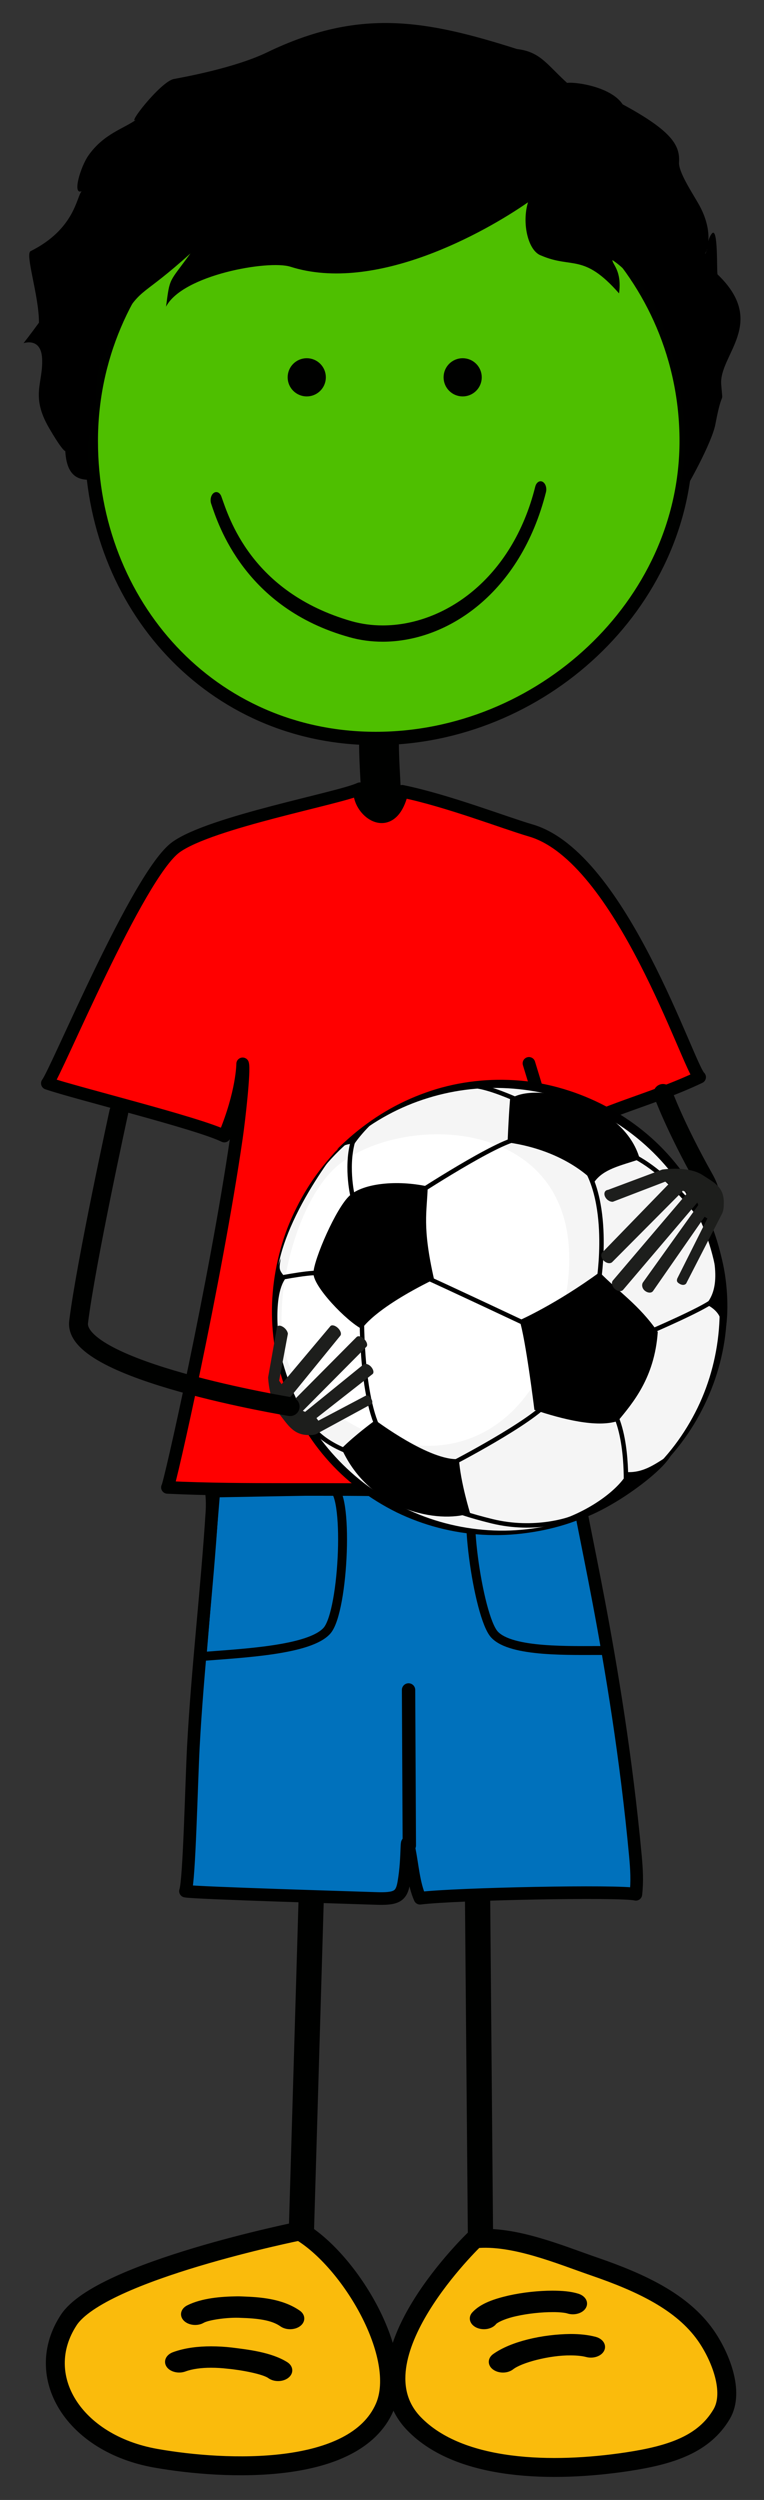 <?xml version="1.0" encoding="iso-8859-1"?>
<!-- Generator: Adobe Illustrator 21.1.0, SVG Export Plug-In . SVG Version: 6.00 Build 0)  -->
<svg version="1.1" id="Layer_1" xmlns="http://www.w3.org/2000/svg" xmlns:xlink="http://www.w3.org/1999/xlink" x="0px" y="0px"
	 width="171.703px" height="561.664px" viewBox="0 0 171.703 561.664" style="enable-background:new 0 0 171.703 561.664;"
	 xml:space="preserve">
<rect x="0" y="0" width="171.703" height="561.664" fill="#333333" stroke="none"/>
<path id="skinface" style="fill:#4EBF00;stroke:#000100;stroke-width:3;stroke-miterlimit:10;" d="M20.517,99.065
	c0,36.92,27.013,66.848,63.935,66.848c36.917,0,69.763-29.928,69.763-66.848c0-36.92-29.931-66.851-66.847-66.851
	C50.446,32.214,20.517,62.145,20.517,99.065z"/>
<g id="highlightgroup">
	
		<line style="fill:none;stroke:#000100;stroke-width:5.669;stroke-linecap:round;stroke-linejoin:round;" x1="70.165" y1="418.938" x2="67.61" y2="505.548"/>
	
		<line style="fill:none;stroke:#000100;stroke-width:5.669;stroke-linecap:round;stroke-linejoin:round;" x1="107.267" y1="418.92" x2="108.009" y2="505.565"/>
	<path style="fill:#0071BC;stroke:#000100;stroke-width:2.835;stroke-linecap:round;stroke-linejoin:round;" d="M47.483,335.016
		c0,0,0.328,1.82,0.145,4.732c-1.119,17.59-3.226,35.024-4.17,52.686c-0.439,8.261-0.906,30.006-1.777,32.449
		c2,0.418,39.008,1.5,42.648,1.637c4.709,0.172,5.867-0.387,6.412-3.479c1.084-6.167,0.348-11.861,1.252-7.418
		c0.691,3.408,0.965,7.635,2.404,10.853c7.877-0.986,45.047-1.729,48.506-0.882c0.338-2.908,0.168-5.723-0.096-8.57
		c-4.129-44.588-13.471-79.879-12.975-82.932C129.942,333.441,47.483,335.016,47.483,335.016z"/>
	<path style="fill:#FABB0C;stroke:#000100;stroke-width:4.252;stroke-linecap:round;stroke-linejoin:round;" d="M106.765,502.988
		c8.701-0.869,19.225,3.636,26.775,6.227c10.549,3.63,19.758,7.951,25.035,15.432c3.289,4.669,6.562,12.727,3.615,17.728
		c-3.973,6.728-11.223,9.201-21.293,10.715c-16.551,2.484-37.512,2.164-47.871-8.575
		C78.757,529.716,106.765,502.988,106.765,502.988z"/>
	<path style="fill:#FABB0C;stroke:#000100;stroke-width:4.252;stroke-linecap:round;stroke-linejoin:round;" d="M67.37,501.234
		c11.369,6.674,24.043,28.184,19.07,39.626c-6.695,15.398-35.668,14.229-51.443,11.432c-18.502-3.285-27.754-18.46-19.568-31.019
		C22.622,510.224,67.37,501.234,67.37,501.234z"/>
	<g>
		<path style="fill:#000100;stroke:#000100;stroke-width:3.581;" d="M83.036,182.23c0-2.513-0.137-5.075-0.27-7.551
			c-0.131-2.511-0.271-5.105-0.271-7.68l0,0c0-0.971,1.205-0.754,2.684-0.754c1.482,0,2.682-0.217,2.682,0.754l0,0
			c0,2.516,0.137,5.08,0.27,7.558c0.135,2.508,0.27,5.099,0.27,7.673l0,0c0,0.969-1.199,1.754-2.682,1.754
			C84.235,183.984,83.036,183.2,83.036,182.23L83.036,182.23z"/>
	</g>
	<g>
		<path style="fill:#000100;stroke:#000100;" d="M63.321,522.259c-2.123-1.512-5.361-1.893-9.303-2.01l0,0
			c-0.17-0.016-0.422-0.02-0.74-0.02l0,0c-2.67-0.039-6.637,0.523-7.803,1.235l0,0l0.006,0.003c-1.189,0.635-2.869,0.459-3.758-0.38
			l0,0c-0.892-0.847-0.654-2.04,0.535-2.673l0,0c3.244-1.642,7.602-1.947,11.02-1.995l0,0c0.346,0,0.727,0,1.078,0.021l0,0
			c4.004,0.143,8.9,0.453,12.729,3.1l0,0c1.053,0.734,1.072,1.942,0.033,2.695l0,0c-0.529,0.38-1.227,0.57-1.92,0.57l0,0
			C64.519,522.806,63.841,522.624,63.321,522.259L63.321,522.259z"/>
	</g>
	<g>
		<path style="fill:#000100;stroke:#000100;" d="M60.647,533.923c-1.273-1.008-6.379-1.963-9.451-2.24l0,0
			c-1.215-0.143-2.504-0.225-3.773-0.225l0,0c-2.205,0-4.295,0.268-5.92,0.869l0,0c-1.309,0.483-2.934,0.116-3.613-0.816l0,0
			c-0.676-0.938-0.162-2.084,1.15-2.572l0,0c2.678-0.978,5.605-1.288,8.383-1.288l0,0c1.594,0,3.154,0.096,4.615,0.267l0,0
			c3.396,0.43,8.809,1.001,12.324,3.258l0,0c1.068,0.727,1.107,1.936,0.08,2.693l0,0c-0.527,0.391-1.232,0.59-1.936,0.59l0,0
			C61.839,534.458,61.171,534.282,60.647,533.923L60.647,533.923z"/>
	</g>
	<g>
		<path style="fill:#000100;stroke:#000100;" d="M107.37,522.528c-1.26-0.551-1.666-1.725-0.893-2.621l0,0
			c1.77-1.961,4.729-2.928,7.906-3.673l0,0c3.205-0.722,6.725-1.085,9.801-1.091l0,0c2.105,0.016,3.965,0.139,5.668,0.668l0,0
			c1.352,0.43,1.955,1.557,1.348,2.516l0,0c-0.609,0.96-2.195,1.389-3.547,0.96l0,0c-0.408-0.151-1.805-0.343-3.469-0.323l0,0
			c-2.457-0.006-5.586,0.316-8.182,0.9l0,0c-2.611,0.552-4.598,1.51-4.949,2.025l0,0l0.006,0.002
			c-0.502,0.589-1.389,0.914-2.293,0.914l0,0C108.288,522.806,107.806,522.715,107.37,522.528L107.37,522.528z"/>
	</g>
	<g>
		<path style="fill:#000100;stroke:#000100;" d="M111.19,532.019c-1.08-0.727-1.123-1.933-0.1-2.697l0,0
			c3.934-2.826,10.936-4.377,17.143-4.445l0,0c1.916,0.002,3.777,0.17,5.506,0.623l0,0c1.385,0.372,2.09,1.469,1.57,2.451l0,0
			c-0.525,0.986-2.066,1.484-3.455,1.114l0,0c-0.877-0.237-2.156-0.377-3.621-0.377l0,0c-4.73-0.06-11.242,1.629-13.256,3.261l0,0
			c-0.521,0.391-1.232,0.596-1.943,0.596l0,0C112.372,532.544,111.71,532.367,111.19,532.019L111.19,532.019z"/>
	</g>
	<ellipse style="fill:#000100;stroke:#000100;stroke-width:3;" cx="103.981" cy="84.772" rx="2.789" ry="2.792"/>
	<circle style="fill:#000100;stroke:#000100;stroke-width:3;" cx="68.94" cy="84.772" r="2.792"/>
	<g>
		<path style="fill:#000100;" d="M78.52,143.155c-23.511-6.538-29.486-25.288-31.052-29.955l0,0
			c-0.314-0.902-0.056-2.002,0.572-2.45l0,0c0.636-0.451,1.402-0.082,1.717,0.821l0,0c1.629,4.51,6.578,21.472,29.256,27.994l0,0
			c2.228,0.628,4.582,0.95,6.992,0.95l0,0c13.762,0,29.098-10.388,34.287-31.177l0,0c0.237-0.95,0.969-1.448,1.635-1.104l0,0
			c0.666,0.34,1.01,1.383,0.774,2.339l0,0c-5.723,22.667-22.122,33.6-36.695,33.6l0,0C83.44,144.173,80.919,143.835,78.52,143.155
			L78.52,143.155z"/>
	</g>
	
		<line style="fill:#8D3088;stroke:#000100;stroke-width:3;stroke-linecap:round;stroke-linejoin:round;" x1="91.993" y1="414.623" x2="91.819" y2="379.68"/>
	<path style="fill:none;stroke:#000100;stroke-width:2;stroke-miterlimit:10;" d="M45.405,372.161
		c9.207-0.737,24.217-1.42,28.084-5.802c3.867-4.384,5.017-32.19,0.938-32.048c-4.082,0.14-25.943,0.704-25.943,0.704
		L45.405,372.161z"/>
	<path style="fill:none;stroke:#000100;stroke-width:2;stroke-miterlimit:10;" d="M136.142,370.815
		c-8.08-0.012-21.205,0.486-24.998-3.569c-3.793-4.059-7.514-31.634-3.949-31.819c3.562-0.176,22.639-1.334,22.639-1.334
		L136.142,370.815z"/>
	<path style="fill:#FF0000;stroke:#000100;stroke-width:2.835;stroke-linecap:round;stroke-linejoin:round;" d="M80.88,177.206
		c-4.428,2.13-33.539,7.477-41.353,13.142c-8.563,6.213-26.865,50.551-28.887,53.035c6.643,2.277,33.672,8.881,39.775,11.857
		c4.119-9.847,4.119-16.227,4.119-16.227c0.441,1.458-0.812,12.579-1.391,16.556c-4.709,32.383-15.115,78.628-15.514,78.605
		c17.853,0.848,35.693,0.168,53.652,0.686c22.316,0.643,37.043-2.539,45.584-0.674c0.127-0.095,1.25-0.188,1.369-0.279
		c-2.381-4.46-8.658-49.553-15.318-79.725c-2.246-10.178-0.648-4.141,2.787,0.926c10.287-5.898,20.521-7.873,31.533-13.102
		c-2.441-1.971-17.594-49.508-37.959-55.427c-5.732-1.667-18.746-6.724-28.895-8.798C87.974,188.311,80.13,181.984,80.88,177.206z"
		/>
	
		<line style="fill:#2FAAE1;stroke:#000100;stroke-width:2.835;stroke-linecap:round;stroke-linejoin:round;" x1="121.882" y1="248.735" x2="118.878" y2="238.904"/>
	<path d="M162.086,86.376c-0.53-6.665,10.547-13.812-0.816-24.721c-0.244-0.234,0.196-11.051-1.306-9.149
		c-1.075,1.361-0.839,3.268-1.171,3.843c-0.3,0.892-0.554,0.963,0,0c0.512-1.516,1.15-5.392-1.84-10.604
		c-1.541-2.684-4.485-7.14-4.349-9.278c0.238-3.743-1.497-6.987-12.667-13.022c-3.58-5.369-16.605-5.442-11.788-4.196
		c-5.142-4.488-6.442-7.579-11.978-8.235c-20.506-6.521-35.432-9.251-56.146,0.749c-7.102,3.43-18.234,5.483-20.961,5.989
		c-2.996,0.557-11.238,11.2-8.234,8.983c-3.003,2.217-7.487,3.244-10.98,8.234c-1.717,2.454-3.683,8.9-1.497,7.986
		c-1.175,1.251-1.497,8.484-11.479,13.475c-1.289,0.644,1.904,10.053,1.881,16.068c-1.882,2.589-3.467,4.607-3.467,4.607
		s3.924-1.402,4.172,3.412c0.287,5.584-2.675,8.355,1.59,15.681c2.33,4.002,3.279,5.043,3.627,5.166
		c0.001,0.059,0.004,0.122,0.009,0.194c0.373,5.624,3.12,6.212,5.337,6.243c0.129,0.559,0.263,1.114,0.407,1.664l-0.327-1.663
		c0.451,0.004,0.878-0.014,1.257-0.014c-1.003-1.585-1.465-3.292-1.602-5.012c-0.011-0.887-0.004-1.76,0.012-2.625
		c0.318-3.93,1.787-7.608,1.778-9.643c-0.014-3.509,0.301-6.592,1.033-9.527c1.038-0.642,3.605-6.983,5.006-9.48
		c4.279-7.125,4.377-4.761,15.219-14.571c-4.896,6.762-4.6,5.216-5.49,11.979c3.68-7.153,23.048-10.541,27.949-8.984
		c19.116,6.077,43.661-7.7,53.4-14.473c-1.423,4.667,0,10.979,2.995,11.978c6.986,2.995,9.473-0.611,17.467,8.485
		c0.674-5.093-1.497-6.488-1.497-7.486c5.598,3.732,4.69,7.12,3.518,2.493c9.099,6.585,13.2,31.367,12.852,39.248
		c-0.149,3.407-1.002,11.6-2.484,13.871c3.236-4.96,8.502-14.705,9.26-18.721C162.465,86.381,162.517,91.805,162.086,86.376z"/>
	<path style="fill:none;stroke:#000100;stroke-width:4.252;stroke-linecap:round;stroke-linejoin:round;" d="M149,245.667
		c0,0,2.623,7.331,9.267,19.173c5.537,9.869-7.8,7.536-7.8,7.536"/>
	<g>
		<g>
			
				<ellipse transform="matrix(0.447 -0.895 0.895 0.447 -201.024 262.901)" style="fill:#F5F5F5;" cx="112.002" cy="293.946" rx="50.392" ry="50.587"/>
			<path d="M66.649,271.312c2.937-5.935,7.033-11.297,11.982-15.731c4.948-4.441,10.801-7.898,17.114-10.131
				c6.311-2.256,13.106-3.166,19.827-2.763c6.731,0.386,13.353,2.264,19.391,5.247c6.029,3.005,11.52,7.159,15.919,12.281
				c4.41,5.107,7.793,11.083,9.912,17.474c2.134,6.387,2.96,13.197,2.441,19.892c-0.493,6.702-2.423,13.263-5.479,19.199
				c-3.041,5.955-7.295,11.244-12.335,15.587c-5.059,4.331-10.966,7.63-17.261,9.778c-3.153,1.066-6.413,1.812-9.714,2.258
				c-3.3,0.461-6.65,0.6-9.986,0.407c-6.672-0.381-13.288-2.096-19.329-5.033c-6.01-2.982-11.503-7.098-15.887-12.207
				c-4.412-5.079-7.725-11.086-9.738-17.466c-2.022-6.381-2.779-13.135-2.207-19.756C61.866,283.728,63.679,277.233,66.649,271.312z
				 M66.828,271.402c-2.938,5.905-4.689,12.407-5.007,18.98c-0.329,6.568,0.664,13.175,2.874,19.319
				c4.413,12.294,13.53,22.74,25.175,28.592c11.535,5.986,25.569,7.359,38.072,3.193c6.258-1.998,12.079-5.334,17.019-9.653
				c4.971-4.295,8.958-9.669,11.815-15.544c2.852-5.891,4.486-12.325,4.876-18.817c0.382-6.495-0.542-13.045-2.641-19.183
				c-4.179-12.312-13.369-22.726-24.969-28.511c-11.583-5.843-25.408-6.965-37.883-3.079c-6.239,1.915-12.114,5.092-17.164,9.302
				C73.934,260.205,69.789,265.506,66.828,271.402z"/>
		</g>
		<path d="M63,303.707c0,0-2.118-12.188,1.218-16.558c-1.564-1.903-1.564-1.903-1.09-4.477C60.149,290.258,60.968,299.88,63,303.707
			z"/>
		<g>
			<g>
				<path d="M75.599,258.456c0.046,0.023-4.61,5.893-8.382,13.229c-1.896,3.654-3.325,7.309-4.069,10.093
					c-0.772,2.782-0.862,4.657-0.85,4.652l0,0c-0.019,0.008-0.069-2.074,0.609-5.016c0.644-2.939,2.002-6.687,3.744-10.031
					C70.069,264.613,75.622,258.449,75.599,258.456L75.599,258.456z"/>
			</g>
		</g>
		<path style="fill:#FFFFFF;" d="M67.229,310.399c21.312,22.967,53.297,19.975,59.98-19.476c6.683-39.452-34.734-41.794-50.754-29.5
			C65.005,270.211,58.688,301.194,67.229,310.399z"/>
		<path d="M120.105,316.763c0,0-1.989-16.079-3.346-20.138c0,0,8.166-3.599,17.996-10.786c4.115,4.265,8.854,7.279,13.073,13.415
			c-0.721,10.305-5.608,15.928-8.937,19.991C134.132,320.836,126.351,318.838,120.105,316.763z"/>
		<path d="M81.322,298.575c0,0,2.443-4.373,16.229-11.148c-2.716-12.018-1.574-15.091-1.422-20.866
			c-6.922-1.505-14.468-0.716-17.537,2.044c-3.067,2.761-8.054,14.317-8.156,17.385C70.334,289.06,77.992,296.913,81.322,298.575z"
			/>
		<path d="M133.545,265.596c0,0-6.094-7.072-19.47-8.936c0.306-7.13,0.563-9.731,0.563-9.731
			c5.568-4.115,25.657,0.709,29.155,13.506C139.345,261.922,135.598,262.653,133.545,265.596z"/>
		<path d="M105.656,339.982c-7.104,2.371-22.535-0.453-28.894-14.551c3.12-3.124,7.593-6.355,7.593-6.355s12.289,9.255,18.793,8.729
			C103.464,332.904,105.656,339.982,105.656,339.982z"/>
		<path d="M150.971,326.573c-2,4.918-20.54,17.449-25.33,15.058c7.803-2.607,13.732-7.452,15.446-10.888
			C144.939,330.845,147.488,328.737,150.971,326.573z"/>
		<path d="M161.972,301.043c2.342-0.783,2.585-20.557-4.028-26.85c4.588,12.175,2.615,16.65,0.743,18.838
			C162.903,295.134,162.387,298.129,161.972,301.043z"/>
		<path d="M75.671,258.3c0,0,1.768-1.457,3.982-1.328c1.455-2.135,4.99-6.091,7.252-6.849C81.989,251.768,75.671,258.3,75.671,258.3
			z"/>
		<g>
			<g>
				<path d="M106.914,340.58c0.008-0.04,4.018,1.21,8.599,1.657c4.578,0.546,8.736-0.084,8.716-0.161l0,0
					c0.062,0.106-4.519,1.352-8.789,0.797C111.17,342.498,106.902,340.55,106.914,340.58L106.914,340.58z"/>
			</g>
		</g>
		<g>
			<g>
				<path d="M64.782,311.044c-0.009-0.008,1.331,4.072,4.242,7.717c2.809,3.716,6.29,6.212,6.295,6.181l0,0
					c-0.008,0.077-4.201-2.277-6.804-5.792C65.731,315.742,64.724,311.017,64.782,311.044L64.782,311.044z"/>
			</g>
		</g>
		<path style="fill:none;stroke:#000000;stroke-miterlimit:10;" d="M128.252,341.197c0,0-7.87,2.997-17.736,0.566
			c-9.868-2.432-11.532-4.091-11.532-4.091l-15.527-9.967c0,0-7.872-1.436-12.309-5.866c-4.438-4.432-2.634-2.69-2.634-2.69"/>
		<path style="fill:none;stroke:#000000;stroke-miterlimit:10;" d="M101.415,328.912c0,0,18.285-9.437,22.05-14.206
			c3.766-4.77-3.227-16.293-3.227-16.293s-19.738-9.296-25.17-11.729c-5.435-2.436-12.97,0.452-13.633,2.892
			c-0.664,2.438-0.106,6.318-0.106,6.318s-0.207,19.841,4.675,26.711C90.887,329.474,101.415,328.912,101.415,328.912z"/>
		<path style="fill:none;stroke:#000000;stroke-miterlimit:10;" d="M146.178,299.171c0,0,11.636-4.997,13.962-6.883"/>
		<path style="fill:none;stroke:#000000;stroke-miterlimit:10;" d="M134.531,288.093c0,0,3.201-19.179-4.567-28.041"/>
		<path style="fill:none;stroke:#000000;stroke-miterlimit:10;" d="M93.389,268.393c0,0,18.505-12.096,23.16-12.542"/>
		<path style="fill:none;stroke:#000000;stroke-miterlimit:10;" d="M79.201,268.515c0,0-1.666-7.203,0.434-13.082"/>
		<path style="fill:none;stroke:#000000;stroke-miterlimit:10;" d="M62.698,287.149c0,0,8.312-1.669,9.645-1.005"/>
		<path style="fill:none;stroke:#000000;stroke-miterlimit:10;" d="M140.661,333.539c0,0,0.545-13.303-4.114-18.4"/>
		<path style="fill:none;stroke:#000000;stroke-miterlimit:10;" d="M159.019,275.66c0,0-8.878-13.297-18.969-16.947"/>
		<path style="fill:none;stroke:#000000;stroke-miterlimit:10;" d="M115.987,246.981c0,0-6.098-2.766-9.315-2.986"/>
	</g>
	<path style="fill:#1D1E1C;" d="M162.48,272.107c0.093-0.295,0.191-0.847,0.171-1.363c0.282-4.047-2.181-5.055-4.711-6.718
		c-3.241-2.131-8.823-1.294-9.102-1.262l-12.195,4.565c-0.689,0.066-0.999,0.72-0.691,1.456c0.304,0.736,1.11,1.281,1.797,1.213
		l11.765-4.52l0.842,0.462l-14.931,15.391c-0.47,0.399-0.378,1.226,0.208,1.849c0.351,0.373,0.794,0.585,1.201,0.616
		c0.271,0.02,0.525-0.046,0.718-0.206l15.657-15.748c0.107-0.093,0.177-0.216,0.228-0.348c0.387,0.174,0.746,0.344,1.058,0.507
		l-16.761,19.701c-0.396,0.472-0.2,1.315,0.438,1.887c0.332,0.298,0.717,0.464,1.064,0.487c0.324,0.023,0.622-0.073,0.815-0.3
		l16.664-19.594c0.489,1.297,0.373,0.182,0.146,0.663l-12.376,17.302c-0.325,0.529-0.186,1.369,0.492,1.885
		c0.302,0.23,0.631,0.356,0.933,0.377c0.376,0.029,0.706-0.106,0.888-0.398l11.553-16.628l0.629,0.365l-6.77,13.498
		c-0.18,0.566-0.088,0.844,0.582,1.224c0.22,0.121,0.441,0.189,0.644,0.205c0.419,0.028,0.774-0.165,0.896-0.547l8.031-15.629
		c0.012-0.056,0.03-0.099,0.045-0.152L162.48,272.107z"/>
	<path style="fill:#1D1E1C;" d="M70.702,322.31c-0.24,0.074-0.706,0.141-1.162,0.099c-3.484,0.092-4.777-2.197-6.654-4.573
		c-2.404-3.046-2.611-8.104-2.632-8.358l1.932-10.937c-0.057-0.626,0.459-0.882,1.155-0.571c0.696,0.31,1.306,1.067,1.361,1.69
		l-1.967,10.547l0.546,0.787l10.92-12.986c0.268-0.414,1.007-0.294,1.649,0.268c0.383,0.335,0.644,0.748,0.739,1.121
		c0.062,0.246,0.048,0.477-0.061,0.644l-11.109,13.636c-0.062,0.094-0.158,0.154-0.264,0.194c0.217,0.36,0.425,0.693,0.621,0.986
		l14.374-14.478c0.345-0.343,1.115-0.128,1.722,0.478c0.315,0.314,0.522,0.673,0.603,0.992c0.077,0.298,0.041,0.563-0.124,0.729
		l-14.296,14.397c1.212,0.499,0.221,0.347,0.603,0.16l13.018-10.577c0.408-0.276,1.163-0.115,1.728,0.527
		c0.252,0.284,0.416,0.59,0.485,0.865c0.087,0.344,0.028,0.642-0.198,0.793l-12.569,9.854l0.426,0.591l10.64-5.619
		c0.465-0.141,0.723-0.046,1.168,0.583c0.143,0.203,0.238,0.407,0.286,0.594c0.097,0.384-0.013,0.7-0.326,0.795l-12.29,6.681
		c-0.045,0.01-0.08,0.025-0.124,0.034L70.702,322.31z"/>
	<path style="fill:none;stroke:#000100;stroke-width:4.252;stroke-linecap:round;stroke-linejoin:round;" d="M26.709,249.828
		c0,0-7.36,33.661-9.042,47.172c-1.369,10.994,47.538,19.022,47.538,19.022"/>
</g>
</svg>
